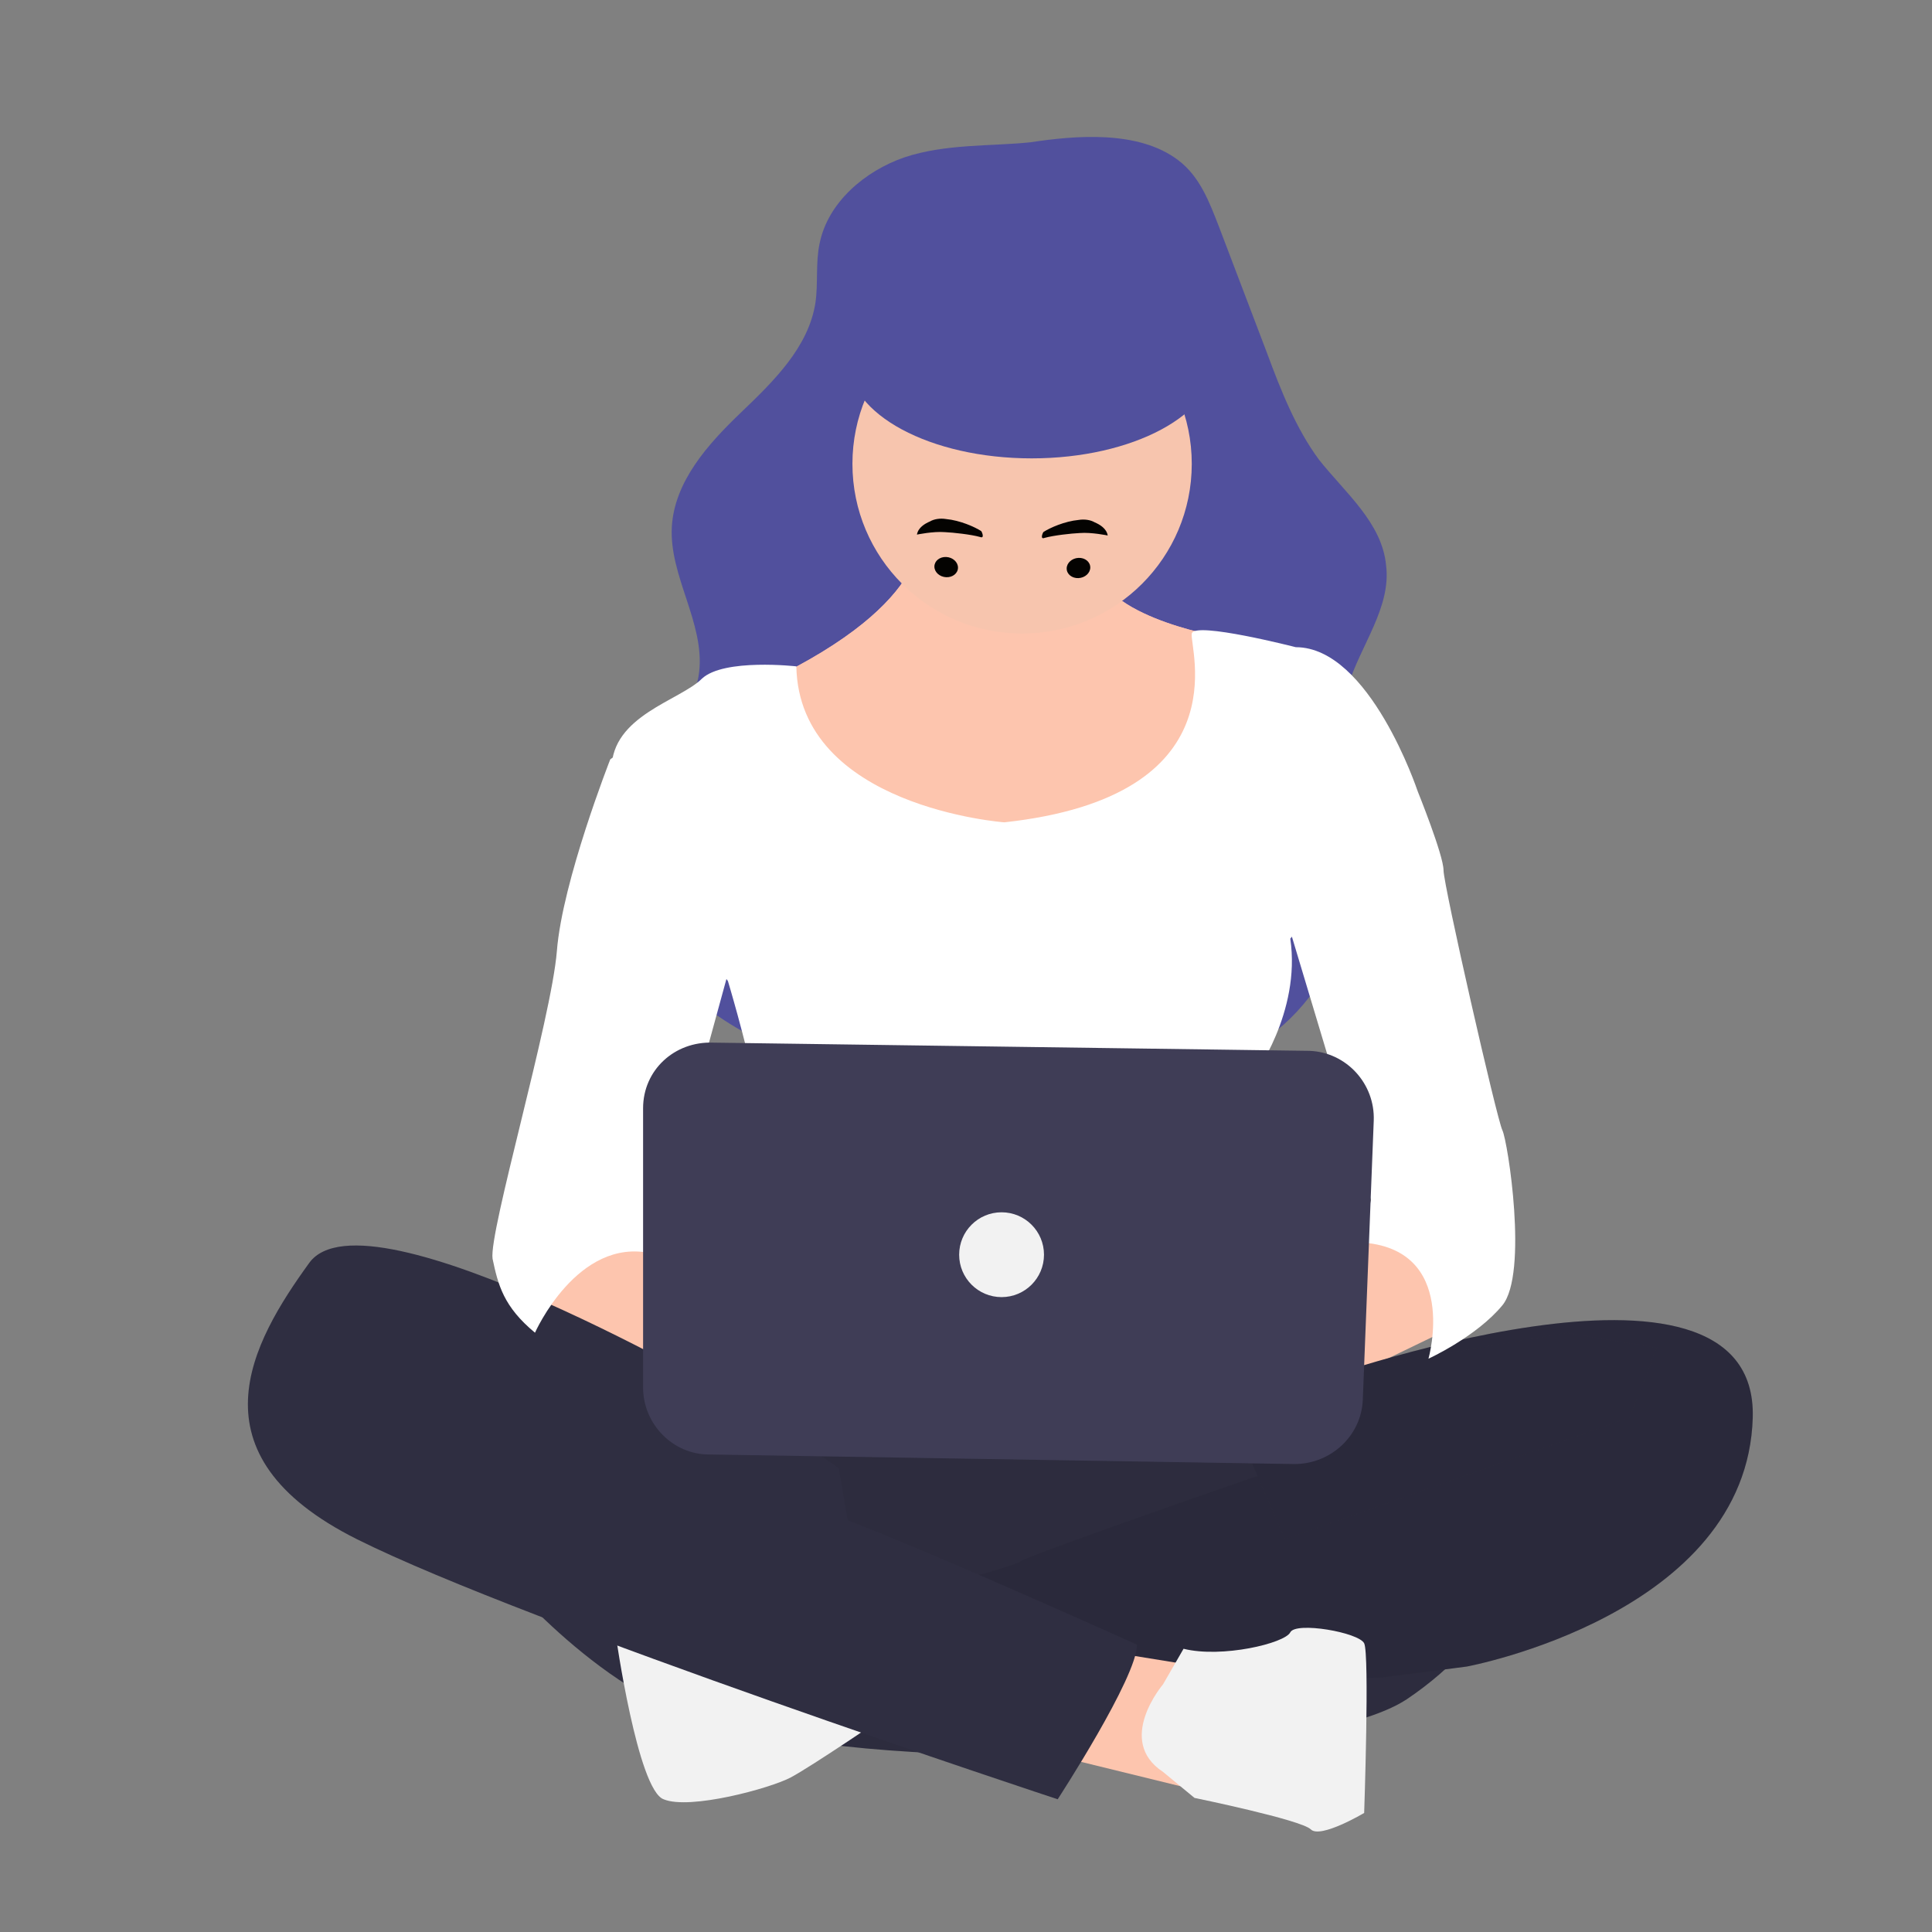 <?xml version="1.0" encoding="utf-8"?>
<!-- Generator: Adobe Illustrator 14.0.0, SVG Export Plug-In . SVG Version: 6.00 Build 43363)  -->
<!DOCTYPE svg PUBLIC "-//W3C//DTD SVG 1.1//EN" "http://www.w3.org/Graphics/SVG/1.1/DTD/svg11.dtd">
<svg version="1.1" id="e4ebe004-ac85-4249-bdf7-a9685d9ba22f"
	 xmlns="http://www.w3.org/2000/svg" xmlns:xlink="http://www.w3.org/1999/xlink" x="0px" y="0px" width="566.93px"
	 height="566.93px" viewBox="0 0 566.93 566.93" enable-background="new 0 0 566.93 566.93" xml:space="preserve">
<rect x="0" y="0" width="566.93" height="566.93" fill="#808080" stroke="none"/>
<g>
	<path fill="#51509D" d="M265.397,46.173c-11.644,4.016-22.484,13.25-24.894,25.295c-1.204,5.622-0.401,11.645-1.204,17.266
		c-2.008,13.249-12.447,23.287-22.083,32.521c-9.637,9.235-19.272,20.076-20.075,33.325c-0.804,14.455,9.636,28.106,8.029,42.561
		c-2.007,16.863-20.075,27.704-24.491,44.166c-2.811,10.841,0.803,22.886,6.424,32.521c11.242,18.47,30.515,30.917,50.991,37.742
		c20.478,6.826,42.561,8.03,63.84,8.432c26.099,0.401,55.007-2.008,74.681-19.272c11.242-10.037,18.47-24.091,19.674-38.946
		c2.008-20.075-6.424-40.954-0.803-60.227c3.613-12.045,12.849-23.287,11.242-35.733c-1.204-12.447-12.045-21.28-19.674-30.917
		c-6.826-9.234-11.242-20.477-15.258-31.317l-14.053-36.938c-2.811-7.228-5.621-14.856-12.045-19.674
		c-11.644-8.834-30.113-7.228-43.363-5.22C290.692,42.961,277.443,42.158,265.397,46.173z"/>
	<path fill="#FFB9B9" d="M269.814,154.179c0,0,6.424,20.076-40.553,43.765c-46.575,23.288,4.818,48.182,4.818,48.182l54.605,12.446
		c0,0,56.211-7.629,62.233-17.265c6.424-9.235,17.265-40.553,14.053-45.371c-2.409-3.212-4.818-6.424-7.629-9.234
		c0,0-37.34-6.424-35.734-23.287C323.214,146.551,269.814,154.179,269.814,154.179z"/>
	<path fill="#FDC5AE" enable-background="new    " d="M269.814,154.179c0,0,6.424,20.076-40.553,43.765
		c-46.575,23.288,4.818,48.182,4.818,48.182l54.605,12.446c0,0,56.211-7.629,62.233-17.265c6.424-9.235,17.265-40.553,14.053-45.371
		c-2.409-3.212-4.818-6.424-7.629-9.234c0,0-37.34-6.424-35.734-23.287C323.214,146.551,269.814,154.179,269.814,154.179z"/>
	<circle fill="#F7C5AE" cx="299.926" cy="136.112" r="49.787"/>
	<path fill="#FFFFFF" d="M294.707,241.307c0,0-60.227-4.417-61.029-45.772c0,0-21.28-2.409-27.704,3.614
		c-6.425,6.424-26.5,10.84-26.5,26.499s34.129,62.234,34.129,62.234s18.87,62.233,10.84,73.074
		c-7.628,10.841-9.234,38.946-9.234,38.946s77.893-6.424,90.339,0c12.447,6.424,62.234,6.424,65.446,0s-3.212-83.915-3.212-83.915
		s14.053-18.871,10.841-40.553l37.34-43.363c0,0-14.053-42.158-35.734-42.158c0,0-29.711-7.629-30.515-4.015
		C348.91,189.913,364.57,233.678,294.707,241.307z"/>
	<path fill="#FDC5AE" d="M154.179,378.622c0,0,14.053,21.682,49.787,26.5s42.158-7.629,38.946-10.841s-40.553-17.265-40.553-17.265
		l-21.681-17.266L154.179,378.622z"/>
	<path fill="#FDC5AE" d="M409.94,359.751l-40.553,23.288c0,0-52.999-3.212-32.521,12.446c20.075,15.659,57.817,9.235,57.817,9.235
		l35.734-17.266L409.94,359.751z"/>
	<path fill="#2F2E41" d="M207.178,400.304c0,0-37.34,91.945,7.629,105.998c45.37,14.053,169.838,10.841,197.943-7.629
		c28.105-18.87,35.734-43.764,31.317-51.393c-4.416-7.629-35.733-29.712-57.816-31.317
		C364.168,414.357,207.178,400.304,207.178,400.304z"/>
	<path opacity="0.05" enable-background="new    " d="M207.178,400.304c0,0-37.34,91.945,7.629,105.998
		c45.37,14.053,169.838,10.841,197.943-7.629c28.105-18.87,35.734-43.764,31.317-51.393c-4.416-7.629-35.733-29.712-57.816-31.317
		C364.168,414.357,207.178,400.304,207.178,400.304z"/>
	<path fill="#2F2E41" d="M383.842,405.925c0,0,132.096-47.779,130.49,10.038c-1.606,57.816-83.916,73.074-83.916,73.074
		l-24.893,3.212l-136.915,4.818c0,0,4.818-24.894-6.424-28.105c0,0,35.734-9.235,37.34-10.841
		c1.606-1.606,90.34-32.522,96.764-34.129c6.425-1.605,24.894-14.052,38.946-12.446c0,0,15.659-12.446,32.522-9.234l-48.181,3.212
		L383.842,405.925z"/>
	<path opacity="0.1" enable-background="new    " d="M383.842,405.925c0,0,132.096-47.779,130.49,10.038
		c-1.606,57.816-83.916,73.074-83.916,73.074l-24.893,3.212l-136.915,4.818c0,0,4.818-24.894-6.424-28.105
		c0,0,35.734-9.235,37.34-10.841c1.606-1.606,90.34-32.522,96.764-34.129c6.425-1.605,24.894-14.052,38.946-12.446
		c0,0,15.659-12.446,32.522-9.234l-48.181,3.212L383.842,405.925z"/>
	<polygon fill="#2F2E41" points="360.554,413.554 377.016,451.697 478.197,415.963 486.227,395.486 459.727,391.07 406.326,400.304 
		383.441,406.728 	"/>
	<polygon opacity="0.1" enable-background="new    " points="360.554,413.554 377.016,451.697 478.197,415.963 486.227,395.486 
		459.727,391.07 406.326,400.304 383.441,406.728 	"/>
	<path fill="#2F2E41" d="M144.945,459.325c0,0,29.711,37.341,63.84,46.575c34.128,9.234,52.999-3.212,52.999-3.212l-10.841-43.765
		l-4.818-28.105l-20.075-14.053l-40.553-18.871l-48.181-15.658c0,0-20.075-3.213-20.075,0c0,3.212,18.871,49.786,18.871,49.786
		L144.945,459.325z"/>
	<path fill="#F2F2F2" d="M180.679,479.803c0,0,6.424,45.37,14.053,48.181c7.628,3.212,31.317-3.212,37.34-6.424
		c6.022-3.213,27.303-17.667,27.303-17.667S185.496,476.59,180.679,479.803z"/>
	<polygon fill="#FDC5AE" points="322.411,484.219 352.122,489.037 348.91,524.772 307.956,514.734 	"/>
	<path fill="#F2F2F2" d="M341.281,494.257c0,0-14.053,16.462,0,25.696l9.235,7.629c0,0,31.317,6.424,34.128,9.234
		s15.659-4.818,15.659-4.818s1.605-46.574,0-49.787c-1.606-3.212-20.076-6.424-21.682-3.212c-1.606,3.212-20.075,7.629-31.317,4.818
		L341.281,494.257z"/>
	<path fill="#2F2E41" d="M216.815,411.145c0,0-109.211-63.84-126.074-40.553c-16.863,23.288-35.734,56.211,14.053,81.104
		s205.572,76.287,205.572,76.287s23.288-35.734,23.288-45.37c0,0-82.711-37.341-96.764-40.553s-70.264-38.946-77.893-42.158
		s-18.871-12.447-18.871-12.447L216.815,411.145z"/>
	<path fill="#FFFFFF" d="M185.496,218.019l-6.424,4.818c0,0-14.053,35.734-15.659,56.211c-1.605,20.076-20.075,82.711-18.87,90.34
		c1.605,7.629,3.212,14.053,12.446,21.682c0,0,12.447-28.105,34.128-23.288l26.5-96.764L185.496,218.019z"/>
	<path fill="#FFFFFF" d="M403.516,218.019l12.446,14.053c0,0,7.629,18.871,7.629,23.288c0,4.416,15.659,73.074,17.265,76.286
		c1.606,3.213,7.629,42.159,0,51.394c-7.628,9.234-21.682,15.659-21.682,15.659s9.235-32.522-20.075-34.129l3.212-12.446
		l-28.105-93.552L403.516,218.019z"/>
	<path fill="#3F3D56" d="M188.709,325.222v81.908c0,10.84,8.833,19.673,19.272,19.673l171.845,2.811
		c10.841,0,19.674-8.431,20.076-18.87l3.212-81.908c0.401-10.841-8.03-20.075-18.871-20.477h-0.401l-174.656-2.409
		C197.944,305.548,188.709,313.98,188.709,325.222L188.709,325.222z"/>
	<ellipse fill="#51509D" cx="302.737" cy="105.596" rx="53.803" ry="28.909"/>
	<circle fill="#F2F2F2" cx="293.904" cy="368.183" r="12.447"/>
</g>
<path fill="#040301" d="M277.655,163.443c1.911,0.087,3.461,1.487,3.459,3.126c-0.001,1.641-1.553,2.897-3.465,2.81
	c-1.911-0.088-3.461-1.487-3.459-3.126C274.191,164.612,275.743,163.355,277.655,163.443z"/>
<path fill="#040301" d="M287.917,155.833c-1.912-1.219-6.171-3.133-10.331-3.529c-1.715-0.287-3.526,0.011-4.701,0.714
	c-1.517,0.646-3.474,1.816-3.815,3.858c0,0,4.747-1.004,8.224-0.723c2.447,0.11,7.637,0.678,10.33,1.429
	C288.947,158.103,288.21,156.181,287.917,155.833z"/>
<path fill="#040301" d="M319.934,166.515c0.002,1.639-1.549,3.038-3.459,3.126c-1.912,0.087-3.465-1.169-3.466-2.81
	c-0.002-1.639,1.548-3.039,3.46-3.126C318.38,163.617,319.932,164.874,319.934,166.515z"/>
<path fill="#040301" d="M306.498,157.845c2.693-0.751,7.884-1.319,10.33-1.429c3.479-0.282,8.225,0.723,8.225,0.723
	c-0.342-2.042-2.299-3.212-3.815-3.858c-1.175-0.703-2.985-1.001-4.7-0.714c-4.16,0.396-8.42,2.31-10.332,3.529
	C305.912,156.444,305.176,158.365,306.498,157.845z"/>
</svg>
